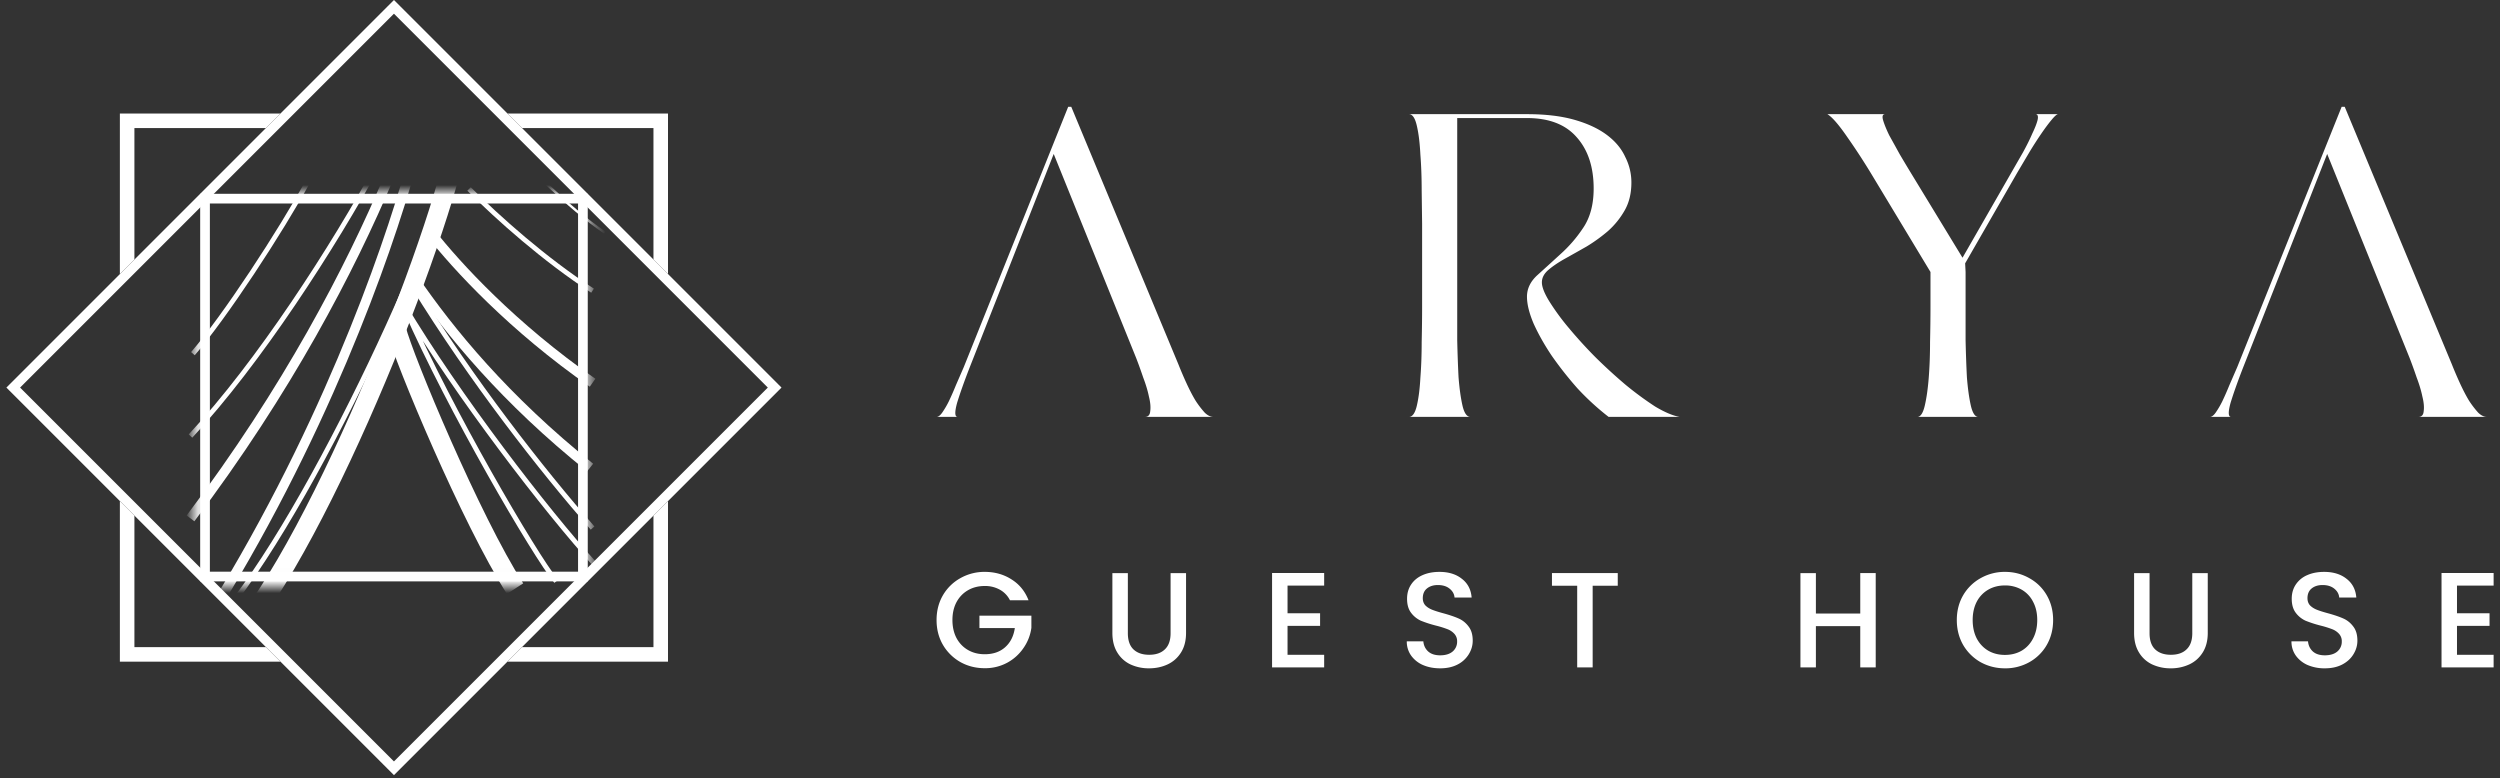 <svg xmlns="http://www.w3.org/2000/svg" xmlns:xlink="http://www.w3.org/1999/xlink" fill="none" viewBox="0 0 196 61"><rect x="0" y="0" width="196" height="61" fill="#333333" stroke="none"/><defs><path id="reuse-0" fill="#CEA299" d="M45.699 45.2H16.073V15.574h29.626z"/><path id="reuse-1" stroke="#CEA299" stroke-width=".76" d="M45.699 45.2H16.073V15.574h29.626z"/></defs><path stroke="#fff" stroke-width=".76" d="m30.886.537 29.848 29.849-29.848 29.848L1.038 30.386z"/><path fill="#fff" fill-rule="evenodd" d="M21.985 8.9H9.398v12.587l1.14-1.14V10.04h10.308l1.14-1.14Zm29.246 11.446V10.04H40.925l-1.14-1.14h12.586v12.586l-1.14-1.14ZM40.924 50.733h10.307V40.426l1.14-1.14v12.587H39.785l1.14-1.14ZM10.538 40.425v10.308h10.308l1.14 1.14H9.398V39.284l1.14 1.14Z" clip-rule="evenodd"/><path stroke="#fff" stroke-width=".76" d="M45.7 45.2H16.074V15.574H45.7z"/><mask id="mask0_304_58" width="32" height="31" x="15" y="15" maskUnits="userSpaceOnUse" style="mask-type:alpha"><path fill="#BC9C49" d="M45.699 45.2H16.073V15.574h29.626z"/><path fill="#D2AD5A" d="M45.699 45.2H16.073V15.574h29.626z"/><path fill="#D5B4AD" d="M45.699 45.2H16.073V15.574h29.626z"/><use xlink:href="#reuse-0"/><use xlink:href="#reuse-0"/><path stroke="#BC9C49" stroke-width=".76" d="M45.699 45.2H16.073V15.574h29.626z"/><path stroke="#D2AD5A" stroke-width=".76" d="M45.699 45.2H16.073V15.574h29.626z"/><path stroke="#D5B4AD" stroke-width=".76" d="M45.699 45.2H16.073V15.574h29.626z"/><use xlink:href="#reuse-1" stroke-width=".76"/><use xlink:href="#reuse-1" stroke-width=".76"/></mask><g stroke="#fff" mask="url(#mask0_304_58)"><path stroke-width=".38" d="M24.239 14.054c-2.28 4.178-6.647 10.825-9.116 13.673M29.746 12.725c-3.609 6.647-9.496 15.762-14.813 21.46"/><path stroke-width=".76" d="M30.505 13.864C27.467 21.08 22.53 30.576 14.933 40.64M32.215 13.104c-1.899 6.837-7.027 21.46-16.332 36.083"/><path stroke-width=".38" d="M35.823 11.395c-1.9 8.166-13.294 32.475-20.13 38.742"/><path stroke-width="1.519" d="M35.823 11.395c-1.899 8.926-12.154 34.564-18.991 40.261"/><path stroke-width=".76" d="M32.404 21.84c2.849 4.178 7.217 9.496 13.864 14.813"/><path stroke-width=".38" d="M32.404 22.41c4.558 7.406 10.066 14.433 14.054 18.99M31.835 24.31c3.418 7.785 10.065 19.18 11.774 21.27M31.645 23.93c4.178 7.026 11.204 16.142 15.003 20.32"/><path stroke-width="1.519" d="M31.075 25.828c.57 2.28 5.887 15.003 9.306 20.32"/><path stroke-width=".76" d="M33.734 18.232c2.09 2.659 6.457 7.407 12.724 11.774"/><path stroke-width=".38" d="M36.773 14.813c2.278 2.28 5.887 5.508 9.685 7.977"/><path stroke-width=".19" d="M39.241 10.825c2.28 2.28 5.128 5.318 8.166 7.407"/></g><path fill="#fff" d="M75.043 31.563c.23-.746.55-1.65.963-2.712l6.605-16.782 6.466 16.002c.184.474.367.983.55 1.525.207.543.356 1.04.448 1.492.114.452.149.836.103 1.153-.023.294-.16.44-.413.44h5.366c-.23 0-.459-.112-.688-.338a7.4 7.4 0 0 1-.722-.95c-.23-.384-.459-.825-.688-1.322a30.623 30.623 0 0 1-.654-1.526L83.987 8.373h-.241l-8.187 20.41-.619 1.424c-.183.452-.367.87-.55 1.254a7.1 7.1 0 0 1-.516.882c-.16.226-.31.339-.447.339h1.65c-.228 0-.24-.373-.034-1.12ZM114.246 26.68V9.256h5.469c1.72 0 3.015.497 3.887 1.491.894.995 1.341 2.34 1.341 4.035 0 1.243-.275 2.271-.825 3.085a10.575 10.575 0 0 1-1.789 2.068 345.08 345.08 0 0 1-1.789 1.627c-.55.498-.825 1.063-.825 1.696 0 .587.172 1.288.516 2.102.367.813.837 1.65 1.41 2.508a28.37 28.37 0 0 0 2.03 2.577 20.277 20.277 0 0 0 2.442 2.238h5.572c-.528-.09-1.17-.362-1.926-.814a26.017 26.017 0 0 1-2.305-1.695 41.922 41.922 0 0 1-2.373-2.17 36.48 36.48 0 0 1-2.098-2.305 18.359 18.359 0 0 1-1.514-2.069c-.39-.632-.585-1.13-.585-1.491 0-.362.172-.69.516-.983.344-.294.78-.588 1.307-.882.528-.294 1.09-.61 1.686-.95a12.713 12.713 0 0 0 1.685-1.22 6.402 6.402 0 0 0 1.307-1.627c.344-.61.516-1.334.516-2.17 0-.7-.16-1.367-.481-2-.298-.656-.78-1.232-1.445-1.73-.665-.497-1.513-.892-2.545-1.186-1.032-.294-2.27-.44-3.715-.44h-9.253c.275 0 .482.305.619.915.138.587.23 1.333.276 2.237.068.882.103 1.831.103 2.848l.034 2.61v6.51c0 .814-.011 1.73-.034 2.746 0 .995-.035 1.933-.103 2.814-.046.86-.138 1.583-.276 2.17-.137.588-.344.882-.619.882h4.816c-.275 0-.482-.294-.619-.882-.138-.61-.241-1.356-.31-2.237-.046-.904-.08-1.865-.103-2.882ZM154.102 26.68v-5.356l-.035-.678 4.093-7.12.964-1.627a30.02 30.02 0 0 1 .963-1.492c.298-.43.561-.78.791-1.05.229-.272.39-.408.481-.408h-1.754c.161.023.206.181.138.475-.069.271-.207.622-.413 1.051-.184.43-.424.915-.722 1.458l-4.747 8.272-4.024-6.61c-.276-.453-.574-.95-.895-1.493-.298-.542-.573-1.04-.825-1.491-.23-.475-.39-.87-.482-1.187-.092-.316-.034-.475.172-.475h-4.54c.367.226.871.803 1.513 1.73a51.108 51.108 0 0 1 2.03 3.119l4.54 7.526v2.746c0 .814-.011 1.73-.034 2.746 0 .995-.035 1.933-.104 2.814-.068.86-.172 1.583-.309 2.17-.138.588-.333.882-.585.882h4.781c-.252 0-.447-.294-.585-.882-.137-.61-.24-1.356-.309-2.237-.046-.904-.08-1.865-.103-2.882ZM174.883 31.563c.229-.746.55-1.65.963-2.712l6.604-16.782 6.466 16.002c.184.474.367.983.551 1.525.206.543.355 1.04.447 1.492.114.452.149.836.103 1.153-.023.294-.161.44-.413.44h5.366c-.229 0-.459-.112-.688-.338a7.41 7.41 0 0 1-.722-.95c-.23-.384-.459-.825-.688-1.322a31.495 31.495 0 0 1-.654-1.526l-8.392-20.172h-.241l-8.187 20.41-.619 1.424c-.183.452-.367.87-.55 1.254a6.978 6.978 0 0 1-.516.882c-.16.226-.31.339-.447.339h1.651c-.229 0-.241-.373-.034-1.12ZM79.18 47.059a1.921 1.921 0 0 0-.797-.83 2.367 2.367 0 0 0-1.18-.287c-.49 0-.926.11-1.309.33-.383.22-.684.531-.904.936-.213.404-.319.872-.319 1.403 0 .532.106 1.004.32 1.415.219.404.52.716.903.936.383.22.819.33 1.308.33.66 0 1.195-.185 1.606-.554.411-.368.663-.868.755-1.5h-2.776v-.967h4.074v.947a3.603 3.603 0 0 1-.617 1.584 3.625 3.625 0 0 1-1.287 1.16 3.63 3.63 0 0 1-1.755.425c-.695 0-1.33-.16-1.903-.479a3.686 3.686 0 0 1-1.372-1.35c-.334-.575-.5-1.223-.5-1.947 0-.723.166-1.371.5-1.946a3.607 3.607 0 0 1 1.371-1.34 3.826 3.826 0 0 1 1.904-.49c.787 0 1.486.196 2.095.586.617.383 1.064.929 1.34 1.638H79.18ZM88.424 44.932v4.711c0 .56.145.982.436 1.265.298.284.709.426 1.234.426.531 0 .942-.142 1.233-.426.298-.283.447-.705.447-1.265v-4.711h1.212v4.69c0 .602-.131 1.113-.393 1.531-.263.419-.614.73-1.053.936-.44.206-.925.308-1.457.308a3.397 3.397 0 0 1-1.457-.308 2.39 2.39 0 0 1-1.032-.936c-.255-.418-.383-.929-.383-1.531v-4.69h1.213ZM100.943 45.91v2.17h2.552v.989h-2.552v2.265h2.871v.989H99.73v-7.402h4.084v.99h-2.871ZM112.909 52.397c-.497 0-.943-.085-1.34-.255a2.232 2.232 0 0 1-.936-.744 1.877 1.877 0 0 1-.341-1.117h1.298c.028.32.152.581.372.787.227.206.542.309.947.309.418 0 .744-.1.978-.298a1 1 0 0 0 .351-.787.845.845 0 0 0-.223-.607 1.406 1.406 0 0 0-.543-.361 7.799 7.799 0 0 0-.893-.277 9.327 9.327 0 0 1-1.181-.382 1.997 1.997 0 0 1-.765-.617c-.213-.277-.319-.645-.319-1.106 0-.426.106-.798.319-1.117.212-.32.51-.564.893-.734.383-.17.826-.255 1.329-.255.716 0 1.301.18 1.755.542.461.355.716.844.766 1.468h-1.34c-.021-.27-.149-.5-.383-.691-.234-.192-.542-.288-.925-.288-.348 0-.631.09-.851.266-.22.178-.33.433-.33.766 0 .227.068.415.202.564.142.142.319.255.532.34.213.085.503.177.872.277.489.134.886.269 1.191.404.312.134.575.344.787.627.22.277.33.649.33 1.117 0 .376-.103.73-.308 1.063a2.18 2.18 0 0 1-.883.809c-.383.198-.837.297-1.361.297ZM126.832 44.932v.989h-1.967v6.402h-1.213v-6.402h-1.978v-.99h5.158ZM147.056 44.932v7.391h-1.212V49.09h-3.478v3.233h-1.212v-7.391h1.212V48.1h3.478v-3.17h1.212ZM157.189 52.397c-.687 0-1.322-.16-1.903-.478a3.68 3.68 0 0 1-1.372-1.35c-.334-.582-.5-1.234-.5-1.958 0-.723.166-1.371.5-1.946a3.6 3.6 0 0 1 1.372-1.34 3.824 3.824 0 0 1 1.903-.49c.695 0 1.33.164 1.904.49.581.32 1.039.766 1.372 1.34.333.575.5 1.223.5 1.946 0 .724-.167 1.376-.5 1.957a3.588 3.588 0 0 1-1.372 1.35 3.854 3.854 0 0 1-1.904.48Zm0-1.052c.49 0 .926-.11 1.308-.33.383-.227.681-.546.894-.957.22-.419.329-.9.329-1.447 0-.546-.109-1.024-.329-1.435a2.263 2.263 0 0 0-.894-.947 2.575 2.575 0 0 0-1.308-.33c-.489 0-.925.11-1.308.33a2.33 2.33 0 0 0-.904.947c-.212.41-.319.89-.319 1.435 0 .546.107 1.028.319 1.447.22.411.521.73.904.957.383.22.819.33 1.308.33ZM168.525 44.932v4.711c0 .56.145.982.436 1.265.298.284.709.426 1.234.426.532 0 .943-.142 1.233-.426.298-.283.447-.705.447-1.265v-4.711h1.213v4.69c0 .602-.132 1.113-.394 1.531-.262.419-.613.73-1.053.936a3.394 3.394 0 0 1-1.457.308 3.397 3.397 0 0 1-1.457-.308 2.389 2.389 0 0 1-1.031-.936c-.256-.418-.383-.929-.383-1.531v-4.69h1.212ZM182.267 52.397a3.37 3.37 0 0 1-1.34-.255 2.238 2.238 0 0 1-.936-.744 1.876 1.876 0 0 1-.34-1.117h1.297c.029.32.153.581.373.787.226.206.542.309.946.309.418 0 .745-.1.979-.298a1 1 0 0 0 .35-.787.841.841 0 0 0-.223-.607 1.402 1.402 0 0 0-.542-.361 7.826 7.826 0 0 0-.894-.277 9.305 9.305 0 0 1-1.18-.382 2 2 0 0 1-.766-.617c-.212-.277-.319-.645-.319-1.106 0-.426.107-.798.319-1.117a2.04 2.04 0 0 1 .894-.734c.382-.17.826-.255 1.329-.255.716 0 1.301.18 1.755.542.461.355.716.844.765 1.468h-1.34c-.021-.27-.148-.5-.382-.691-.234-.192-.543-.288-.926-.288-.347 0-.631.09-.85.266-.22.178-.33.433-.33.766 0 .227.067.415.202.564.142.142.319.255.532.34.212.085.503.177.872.277.489.134.886.269 1.191.404.312.134.574.344.787.627.22.277.33.649.33 1.117 0 .376-.103.73-.309 1.063-.198.334-.493.603-.883.809-.382.198-.836.297-1.361.297ZM192.628 45.91v2.17h2.552v.989h-2.552v2.265h2.872v.989h-4.084v-7.402h4.084v.99h-2.872Z"/></svg>